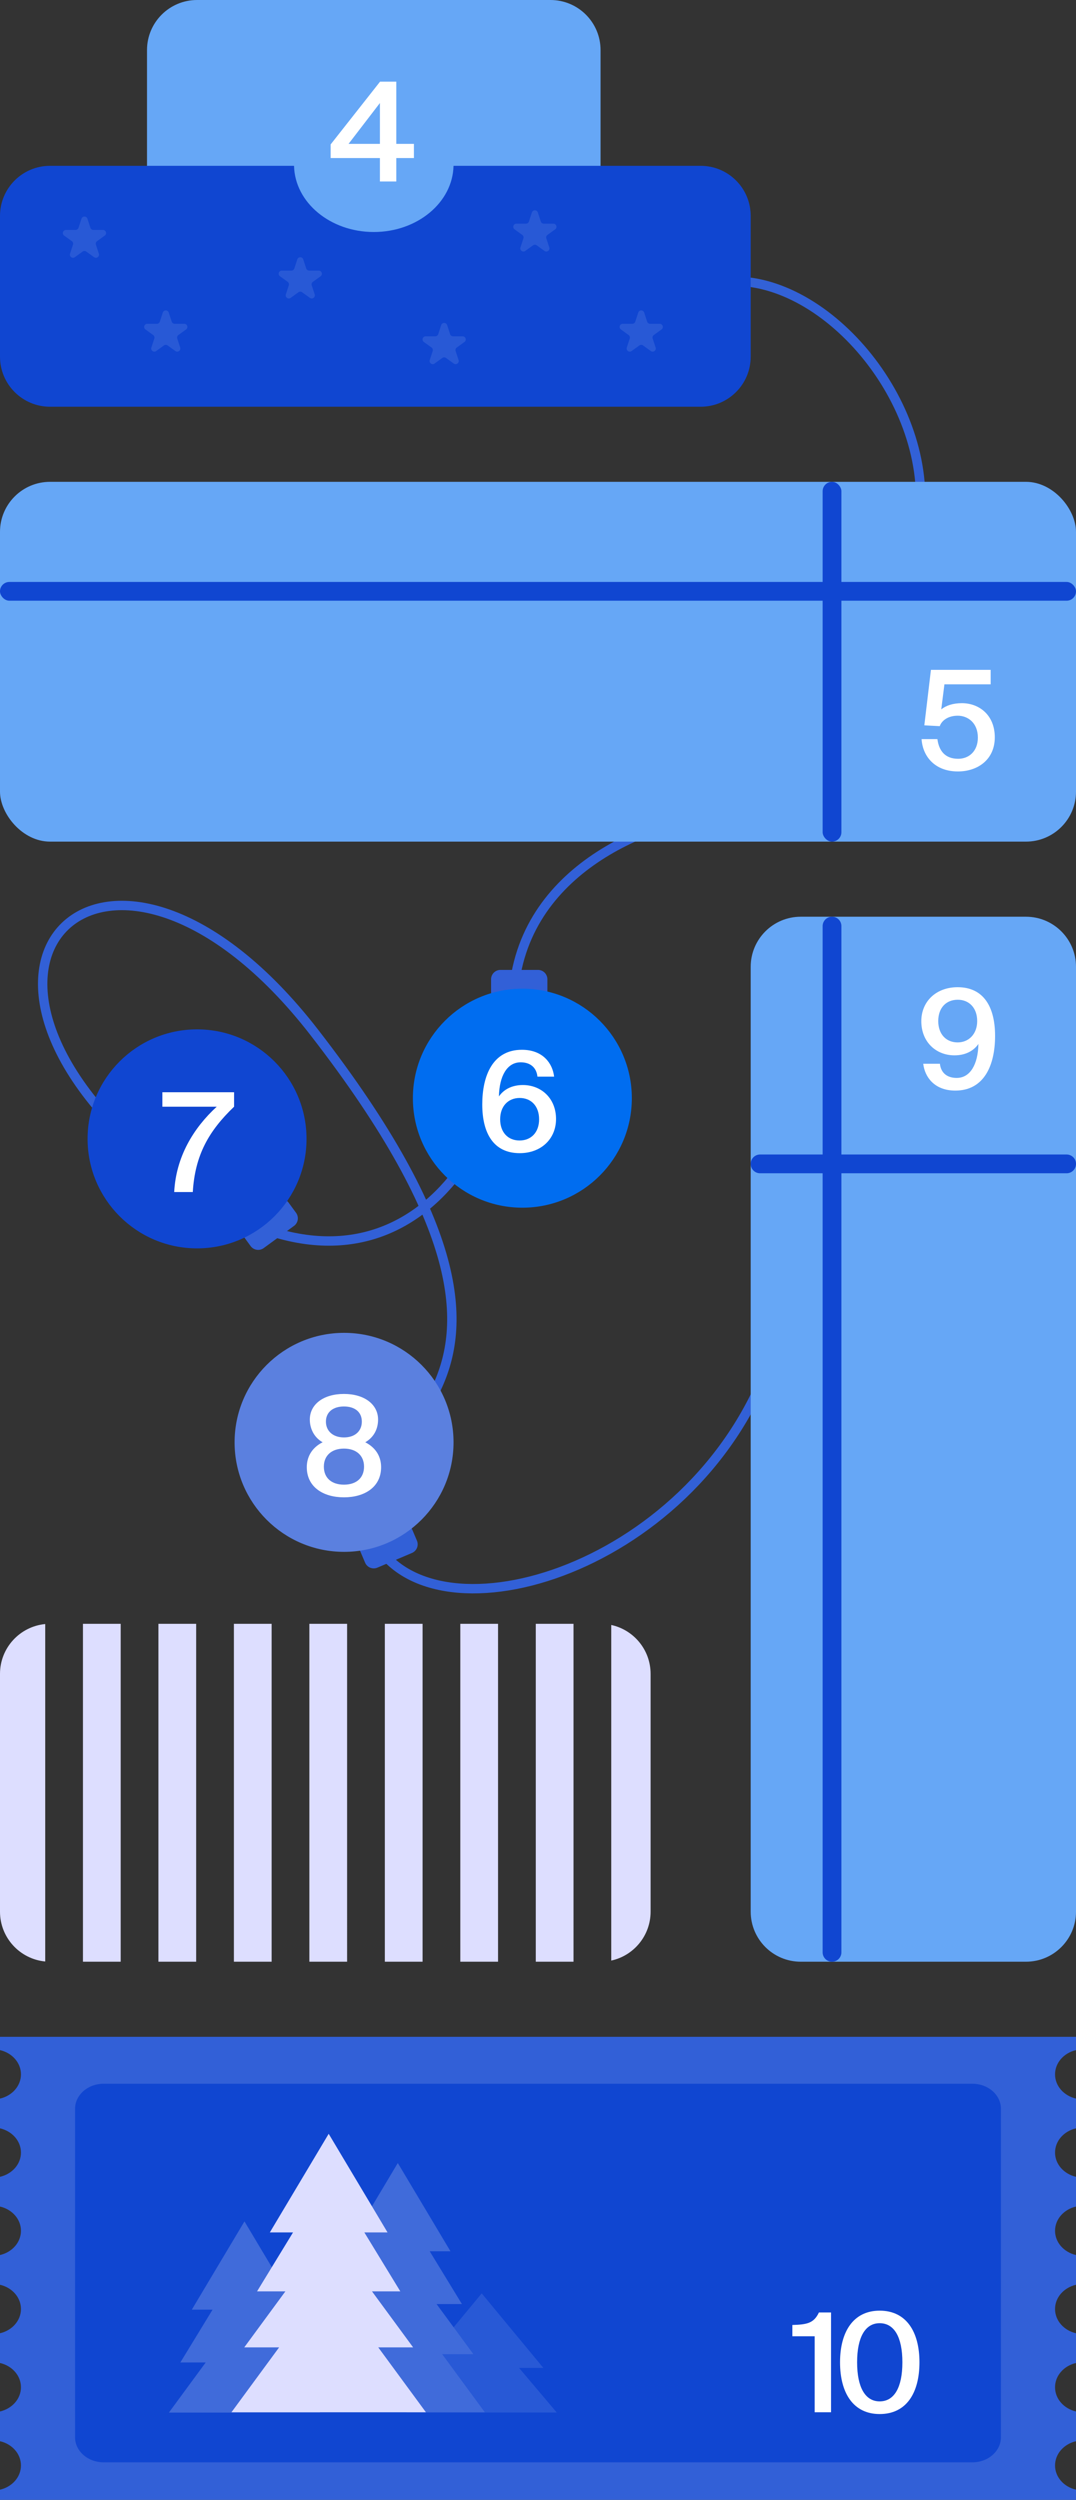 <?xml version="1.0" encoding="UTF-8"?> <svg xmlns="http://www.w3.org/2000/svg" width="344" height="799" fill="none"><rect width="100%" height="100%" fill="#333333" stroke="none"/> <path d="M229 260c-21.167 2.5-63.8 18.1-65 60.5-1.5 53-43 107.5-110.5 54.5-84.376-66.251-18.411-129.391 47-45C197 454.5 102 455 119 491s102 12.5 127-55.5" stroke="#3260D7" stroke-width="3"></path> <path d="m127.806 487.173-11.045 4.691a3 3 0 0 0-1.588 3.934l1.553 3.658a3 3 0 0 0 3.934 1.588l11.045-4.691a3 3 0 0 0 1.589-3.934l-1.554-3.658a3 3 0 0 0-3.934-1.588Z" fill="#3260D7"></path> <path d="M110 496c19.33 0 35-15.67 35-35s-15.67-35-35-35-35 15.67-35 35 15.67 35 35 35Z" fill="#5B80DF"></path> <path d="M109.961 445.528c6.644 0 10.912 3.432 10.912 8.184 0 2.772-1.144 5.544-4.092 7.26 3.74 1.936 5.06 4.972 5.06 7.964 0 6.292-5.192 9.636-11.88 9.636-6.688 0-11.88-3.344-11.88-9.636 0-2.948 1.32-6.072 5.06-7.964-2.816-1.584-4.092-4.488-4.092-7.26 0-4.752 4.224-8.184 10.912-8.184Zm0 17.468c-3.916 0-6.424 2.2-6.424 5.764 0 3.652 2.508 5.764 6.424 5.764 3.916 0 6.424-2.112 6.424-5.764 0-3.564-2.508-5.764-6.424-5.764Zm5.72-8.624c0-3.036-2.2-4.84-5.72-4.84-3.476 0-5.764 1.804-5.764 4.84 0 3.036 2.288 5.06 5.764 5.06 3.52 0 5.72-2.024 5.72-5.06Z" fill="#fff"></path> <path d="M160 320h12a3 3 0 0 0 3-3v-4a3 3 0 0 0-3-3h-12a3 3 0 0 0-3 3v4a3 3 0 0 0 3 3Z" fill="#3260D7"></path> <path d="M167 386c19.33 0 35-15.67 35-35s-15.67-35-35-35-35 15.67-35 35 15.67 35 35 35Z" fill="#006DF0"></path> <path d="M159.902 357.748c0 4.224 2.552 6.776 6.204 6.776 3.652 0 6.248-2.552 6.248-6.776s-2.552-6.82-6.204-6.82c-3.652 0-6.248 2.596-6.248 6.82Zm6.556-18.216c-4.356 0-6.82 4.4-6.952 10.912 1.408-2.068 3.96-3.652 7.656-3.652 5.852 0 10.604 4.224 10.604 10.868 0 6.336-4.752 10.912-11.616 10.912-8.272 0-11.968-6.248-11.968-15.576 0-9.196 3.344-17.468 12.672-17.468 6.732 0 9.812 4.356 10.296 8.58h-5.324c-.352-3.124-2.508-4.576-5.368-4.576Z" fill="#fff"></path> <path d="m88.104 383.772-9.683 7.088a3 3 0 0 0-.649 4.193l2.347 3.206a3 3 0 0 0 4.193.649l9.683-7.088a3 3 0 0 0 .649-4.193l-2.347-3.206a3 3 0 0 0-4.193-.649Z" fill="#3260D7"></path> <path d="M63 399c19.33 0 35-15.67 35-35s-15.67-35-35-35-35 15.67-35 35 15.67 35 35 35Z" fill="#1046D1"></path> <path d="M51.911 353.72v-4.62h22.924v4.62c-8.14 7.788-12.496 15.532-13.2 27.28h-5.94c.572-11.264 6.16-20.46 13.596-27.28h-17.38Z" fill="#fff"></path> <path fill-rule="evenodd" clip-rule="evenodd" d="M0 535c0-8.316 6.344-15.15 14.457-15.927v107.854C6.344 626.15 0 619.316 0 611v-76Zm26.52 92V519h12.065v108H26.521Zm24.13 0V519h12.063v108H50.65Zm48.256 0h12.064V519H98.906v108Zm-12.064 0V519H74.778v108h12.064Zm72.385 0h-12.064V519h12.064v108Zm-24.128-108v108h-12.065V519h12.065Zm36.192 108h12.064V519h-12.064v108Zm24.128-107.634v107.268C202.613 625.068 208 618.663 208 611v-76c0-7.663-5.387-14.068-12.581-15.634Z" fill="#DDDEFF"></path> <path d="M230 90.21c31.319-4.506 67.908 36.319 64.055 74.832" stroke="#3261D7" stroke-width="3"></path> <g clip-path="url(#a)"> <path d="M176 0H63c-8.837 0-16 7.163-16 16v69c0 8.837 7.163 16 16 16h113c8.837 0 16-7.163 16-16V16c0-8.837-7.163-16-16-16Z" fill="#66A7F6"></path> <path d="m121.461 32.92-10.032 13.068h10.032V32.92Zm10.868 13.068v4.532h-5.632V58h-5.236v-7.48h-15.752v-4.356L121.505 26.1h5.192v19.888h5.632Z" fill="#fff"></path> <path fill-rule="evenodd" clip-rule="evenodd" d="M94.005 53H16C7.163 53 0 60.163 0 69v45c0 8.837 7.163 16 16 16h208c8.837 0 16-7.163 16-16V69c0-8.837-7.163-16-16-16h-79.005c-.266 11.721-11.579 21.154-25.495 21.154S94.271 64.72 94.005 53Z" fill="#1046D1"></path> <path d="M26.05 69.905c.3-.919 1.6-.919 1.9 0l.95 2.9a1 1 0 0 0 .95.688h3.055c.97 0 1.372 1.244.585 1.811l-2.46 1.775a1 1 0 0 0-.365 1.122l.942 2.88c.301.92-.75 1.688-1.535 1.122l-2.487-1.794a1 1 0 0 0-1.17 0l-2.487 1.794c-.785.566-1.836-.202-1.535-1.122l.942-2.88a1 1 0 0 0-.365-1.122l-2.46-1.775c-.787-.567-.385-1.81.585-1.81h3.055a1 1 0 0 0 .95-.69l.95-2.9ZM52.05 99.905c.3-.919 1.6-.919 1.9 0l.95 2.899a1 1 0 0 0 .95.689h3.055c.97 0 1.372 1.244.585 1.811l-2.46 1.775a1 1 0 0 0-.365 1.122l.942 2.88c.301.92-.75 1.689-1.535 1.122l-2.487-1.794a1 1 0 0 0-1.17 0l-2.487 1.794c-.785.567-1.836-.202-1.535-1.122l.942-2.88a1 1 0 0 0-.365-1.122l-2.46-1.775c-.787-.567-.385-1.811.585-1.811h3.055a1 1 0 0 0 .95-.689l.95-2.9ZM95.05 82.905c.3-.919 1.6-.919 1.9 0l.95 2.9a1 1 0 0 0 .95.688h3.055c.97 0 1.372 1.244.585 1.811l-2.46 1.775a1 1 0 0 0-.365 1.122l.942 2.88c.301.92-.75 1.688-1.535 1.122l-2.487-1.794a1 1 0 0 0-1.17 0l-2.487 1.794c-.785.566-1.836-.202-1.535-1.122l.942-2.88a1 1 0 0 0-.365-1.122l-2.46-1.775c-.787-.567-.385-1.81.585-1.81h3.055a1 1 0 0 0 .95-.69l.95-2.9ZM141.05 103.905c.3-.919 1.6-.919 1.9 0l.949 2.899a1 1 0 0 0 .951.689h3.055c.97 0 1.372 1.244.585 1.811l-2.46 1.775a1 1 0 0 0-.365 1.122l.942 2.88c.301.92-.75 1.689-1.535 1.122l-2.487-1.794a1 1 0 0 0-1.17 0l-2.487 1.794c-.785.567-1.836-.202-1.535-1.122l.942-2.88a1 1 0 0 0-.365-1.122l-2.46-1.775c-.787-.567-.385-1.811.585-1.811h3.055a1 1 0 0 0 .951-.689l.949-2.899ZM170.05 67.905c.3-.919 1.6-.919 1.9 0l.949 2.9a1 1 0 0 0 .951.688h3.055c.97 0 1.372 1.244.585 1.811l-2.46 1.775a1 1 0 0 0-.365 1.122l.942 2.88c.301.92-.75 1.688-1.535 1.122l-2.487-1.794a1 1 0 0 0-1.17 0l-2.487 1.794c-.785.566-1.836-.202-1.535-1.122l.942-2.88a1 1 0 0 0-.365-1.122l-2.46-1.775c-.787-.567-.385-1.81.585-1.81h3.055a1 1 0 0 0 .951-.69l.949-2.9ZM204.05 99.905c.3-.919 1.6-.919 1.9 0l.949 2.899a1 1 0 0 0 .951.689h3.055c.97 0 1.372 1.244.585 1.811l-2.46 1.775a1 1 0 0 0-.365 1.122l.942 2.88c.301.92-.75 1.689-1.535 1.122l-2.487-1.794a1 1 0 0 0-1.17 0l-2.487 1.794c-.785.567-1.836-.202-1.535-1.122l.942-2.88a1 1 0 0 0-.365-1.122l-2.46-1.775c-.787-.567-.385-1.811.585-1.811h3.055a1 1 0 0 0 .951-.689l.949-2.9Z" fill="#2859D6"></path> </g> <rect y="154" width="344" height="115" rx="16" fill="#66A7F6"></rect> <path d="M306.335 242.524c3.52 0 6.292-2.508 6.292-6.776 0-4.752-3.256-6.996-6.424-6.996-2.992 0-5.104 1.452-5.764 3.344l-4.928-.264 2.112-17.732h19.096v4.62h-14.784l-1.012 8.008c1.54-1.232 3.74-1.98 6.6-1.98 5.456 0 10.516 3.74 10.516 10.912 0 7.128-5.456 10.912-11.792 10.912-7.392 0-11.264-4.84-11.616-10.34h5.06c.484 3.696 2.42 6.292 6.644 6.292Z" fill="#fff"></path> <rect x="263" y="154" width="6" height="115" rx="3" fill="#1046D1"></rect> <rect y="186" width="344" height="6" rx="3" fill="#1046D1"></rect> <g clip-path="url(#b)"> <path d="M328 293h-72c-8.837 0-16 7.163-16 16v302c0 8.837 7.163 16 16 16h72c8.837 0 16-7.163 16-16V309c0-8.837-7.163-16-16-16Z" fill="#66A7F6"></path> <path d="M312.41 326.352c0-4.268-2.64-6.82-6.204-6.82-3.696 0-6.248 2.552-6.248 6.82 0 4.224 2.552 6.82 6.204 6.82 3.52 0 6.248-2.64 6.248-6.82Zm-6.556 18.172c4.356 0 6.82-4.356 6.952-10.868-1.408 2.068-3.96 3.652-7.656 3.652-5.852 0-10.604-4.224-10.604-10.912 0-6.336 4.752-10.868 11.616-10.868 8.272 0 11.968 6.248 11.968 15.576 0 9.196-3.388 17.468-12.716 17.468-6.688 0-9.768-4.356-10.252-8.58h5.324c.352 3.124 2.508 4.532 5.368 4.532Z" fill="#fff"></path> <path d="M269 296a3 3 0 1 0-6 0v328a3 3 0 1 0 6 0V296Z" fill="#1046D1"></path> <path d="M341 369h-98a3 3 0 1 0 0 6h98a3 3 0 1 0 0-6Z" fill="#1046D1"></path> </g> <path fill-rule="evenodd" clip-rule="evenodd" d="M0 651h344v4.252c-3.853.888-6.701 4.02-6.701 7.748 0 3.728 2.848 6.86 6.701 7.748v9.504c-3.853.888-6.701 4.02-6.701 7.748 0 3.728 2.848 6.86 6.701 7.748v9.504c-3.853.888-6.701 4.02-6.701 7.748 0 3.728 2.848 6.86 6.701 7.748v9.504c-3.853.888-6.701 4.02-6.701 7.748 0 3.728 2.848 6.86 6.701 7.748v9.504c-3.853.888-6.701 4.02-6.701 7.748 0 3.728 2.848 6.86 6.701 7.748v9.504c-3.853.888-6.701 4.02-6.701 7.748 0 3.728 2.848 6.86 6.701 7.748V799H0v-3.252c3.854-.888 6.701-4.02 6.701-7.748 0-3.728-2.847-6.86-6.701-7.748v-9.504c3.854-.888 6.701-4.02 6.701-7.748 0-3.728-2.847-6.86-6.701-7.748v-9.504c3.854-.888 6.701-4.02 6.701-7.748 0-3.728-2.847-6.86-6.701-7.748v-9.504c3.854-.888 6.701-4.02 6.701-7.748 0-3.728-2.847-6.86-6.701-7.748v-9.504c3.854-.888 6.701-4.02 6.701-7.748 0-3.728-2.847-6.86-6.701-7.748v-9.504c3.854-.888 6.701-4.02 6.701-7.748 0-3.728-2.847-6.86-6.701-7.748V651Z" fill="#3260D7"></path> <path d="M310.892 666H33.108c-5.03 0-9.108 3.582-9.108 8v105c0 4.418 4.078 8 9.108 8h277.784c5.03 0 9.108-3.582 9.108-8V674c0-4.418-4.078-8-9.108-8Z" fill="#1046D1"></path> <path d="M265.685 771h-5.236v-24.288h-7.128v-3.608c4.62-.132 6.864-.528 8.492-4.004h3.872V771Zm15.551-3.476c4.62 0 7.26-4.4 7.26-12.496s-2.64-12.496-7.26-12.496c-4.576 0-7.216 4.4-7.216 12.496s2.64 12.496 7.216 12.496Zm0 4.048c-8.448 0-12.672-6.732-12.672-16.544 0-9.724 4.224-16.5 12.672-16.5 8.536 0 12.716 6.776 12.716 16.5 0 9.812-4.18 16.544-12.716 16.544Z" fill="#fff"></path> <path fill-rule="evenodd" clip-rule="evenodd" d="M173.715 756.829 154.001 733l-19.715 23.829h7.769L130 771.081h48l-12.055-14.252h7.77Z" fill="#2859D6"></path> <path fill-rule="evenodd" clip-rule="evenodd" d="m144.018 719.548-16.839-28.21-16.839 28.21h6.636l-10.297 16.871h8.105l-11.766 16.016h9.978L99.357 771H155l-13.639-18.565h9.979l-11.766-16.016h8.105l-10.298-16.871h6.637Z" fill="#406BDA"></path> <path fill-rule="evenodd" clip-rule="evenodd" d="M78.16 710 95 738.21h-6.637l10.297 16.871h-8.104l11.766 16.016H54l11.766-16.016H57.66l10.297-16.871h-6.636L78.161 710Z" fill="#406BDA"></path> <path fill-rule="evenodd" clip-rule="evenodd" d="M123.896 713.516 105.083 682 86.27 713.516h7.414l-11.504 18.85h9.055L78.09 750.258h11.148L74 771h62.166l-15.238-20.742h11.148l-13.145-17.892h9.055l-11.505-18.85h7.415Z" fill="#DDDEFF"></path> <defs> <clipPath id="a"> <path fill="#fff" d="M0 0h240v130H0z"></path> </clipPath> <clipPath id="b"> <path fill="#fff" transform="translate(240 293)" d="M0 0h104v334H0z"></path> </clipPath> </defs> </svg> 